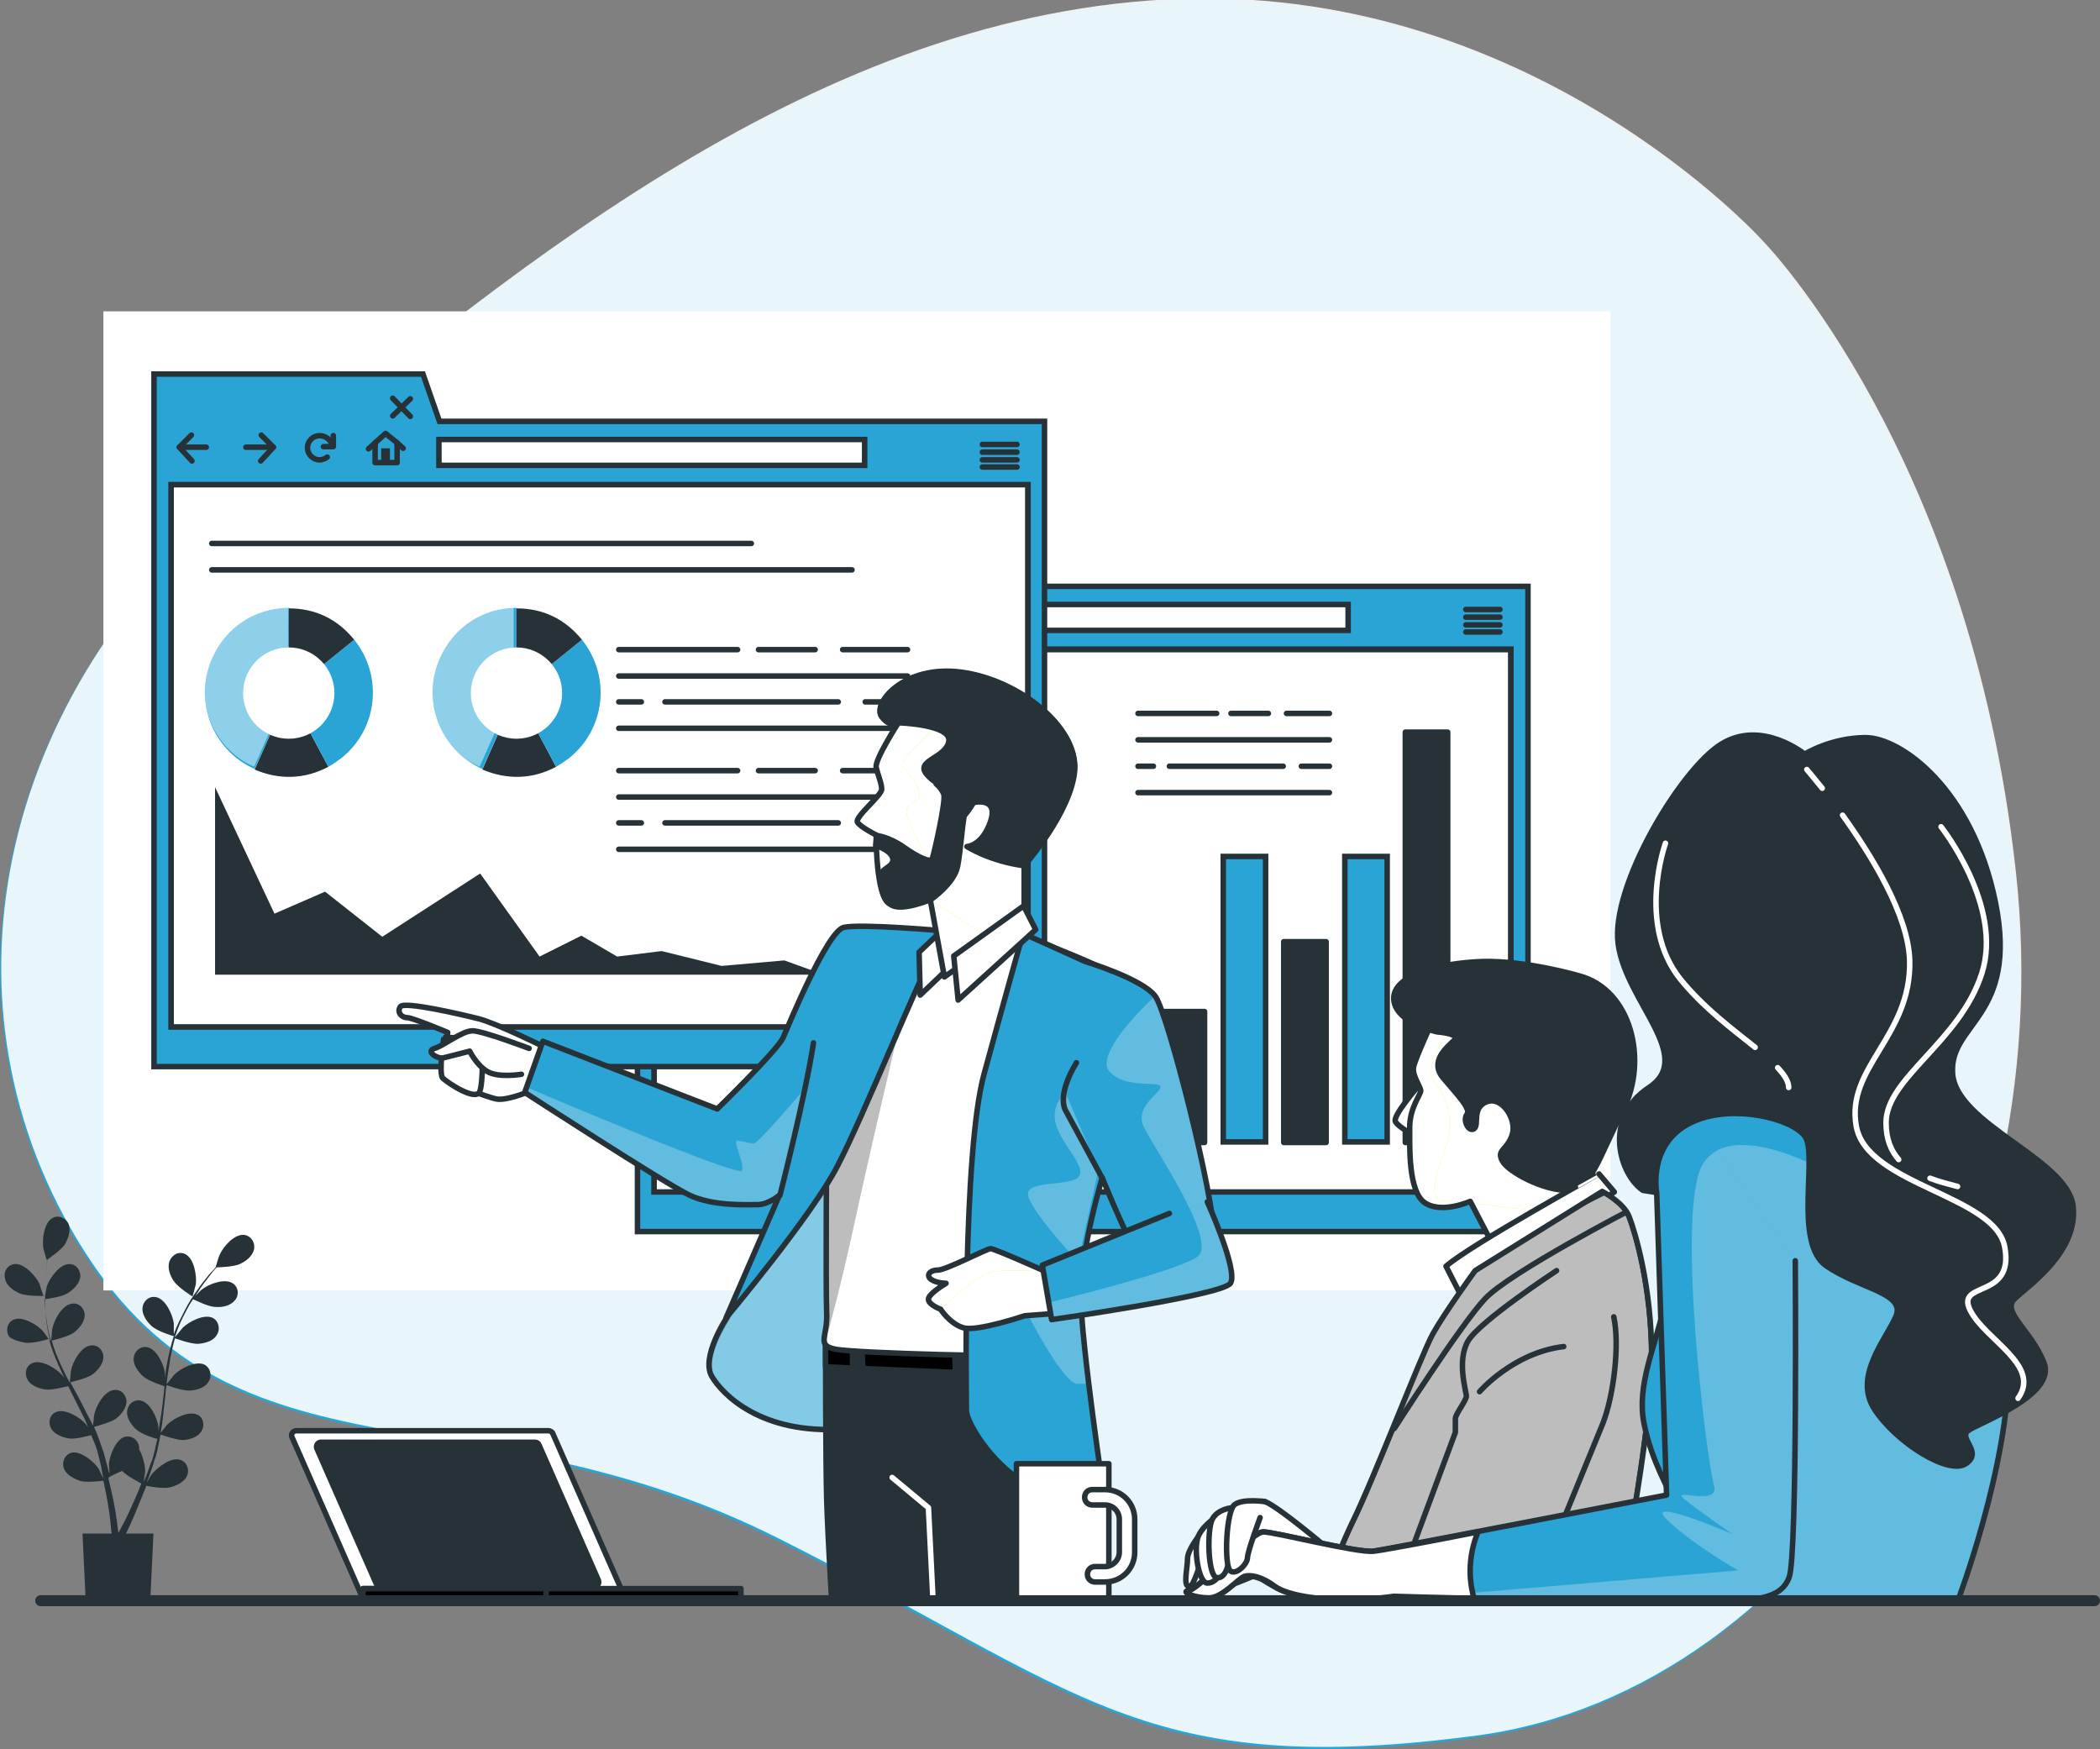 <?xml version="1.0" encoding="UTF-8"?> <svg xmlns="http://www.w3.org/2000/svg" xmlns:xlink="http://www.w3.org/1999/xlink" version="1.1" id="Capa_1" x="0px" y="0px" viewBox="0 0 381.8 318" style="enable-background:new 0 0 381.8 318;" xml:space="preserve"><rect x="0" y="0" width="381.8" height="318" fill="#808080" stroke="none"/> <style type="text/css"> .st0{fill:#2AA4D5;} .st1{opacity:0.89;fill:#FFFFFF;enable-background:new ;} .st2{fill:#FFFFFF;} .st3{fill:#FFFFFF;stroke:#263238;stroke-miterlimit:10;} .st4{fill:#2AA4D5;stroke:#263238;stroke-miterlimit:10;} .st5{fill:none;stroke:#263238;stroke-linecap:round;stroke-linejoin:round;} .st6{fill:#263238;} .st7{fill:#263238;stroke:#263238;stroke-linecap:round;stroke-linejoin:round;} .st8{opacity:0.47;} .st9{fill:#FFFFFF;stroke:#263238;stroke-linecap:round;stroke-linejoin:round;} .st10{clip-path:url(#SVGID_00000142855729567708257070000012155491559931093138_);} .st11{fill:#C6FF00;} .st12{clip-path:url(#SVGID_00000046332294837290545660000015807414636201489586_);} .st13{fill:#BDBDBD;stroke:#263238;stroke-linecap:round;stroke-linejoin:round;} .st14{clip-path:url(#SVGID_00000120517946824698903080000011040159284190942094_);} .st15{opacity:0.26;fill:#FFFFFF;enable-background:new ;} .st16{fill:none;stroke:#FFFFFF;stroke-linecap:round;stroke-linejoin:round;} .st17{clip-path:url(#SVGID_00000031928798224769018450000011515874485442056110_);} .st18{clip-path:url(#SVGID_00000052097319001155783850000001834282445970510515_);} .st19{clip-path:url(#SVGID_00000074402549530748110620000016452911899855680438_);} .st20{opacity:0.42;fill:#FFFFFF;stroke:#263238;stroke-linecap:round;stroke-linejoin:round;enable-background:new ;} .st21{stroke:#263238;stroke-linecap:round;stroke-linejoin:round;} .st22{clip-path:url(#SVGID_00000058568502717371626240000014295413436641420970_);} .st23{fill:#BDBDBD;} .st24{clip-path:url(#SVGID_00000093859921432307471710000007555166308915183530_);} .st25{clip-path:url(#SVGID_00000062150782339533456080000013405836744065882042_);} .st26{clip-path:url(#SVGID_00000142872267565680725820000005413875202444573067_);} .st27{opacity:0.26;} .st28{clip-path:url(#SVGID_00000067210975353375716740000006213540447731696317_);} .st29{fill:none;stroke:#263238;stroke-width:2;stroke-linecap:round;stroke-linejoin:round;} </style> <g id="a"> </g> <g id="b"> <g id="c"> <g> <path class="st0" d="M320.4,44.2c0,0-42.6-47.6-108.6-44c-66,3.6-121.4,51.4-167.3,88.9c-45.9,37.5-57.3,94.7-29.4,138.6 C43,271.7,85.8,252.2,141.2,280c55.4,27.8,66.2,44,127.2,35.9c61-8.2,106.3-80.8,97.9-157.1C358,82.5,320.4,44.2,320.4,44.2 L320.4,44.2z"></path> <path class="st1" d="M320.6,43.9c0,0-42.6-47.6-108.6-44C146,3.4,90.5,51.3,44.7,88.8c-45.9,37.5-57.3,94.7-29.4,138.6 c27.9,43.9,70.7,24.4,126.1,52.2s66.2,44,127.2,35.9c61-8.2,106.3-80.8,97.9-157.1C358.1,82.2,320.6,43.9,320.6,43.9L320.6,43.9z "></path> </g> </g> <g id="d"> <g> <rect x="18.8" y="56.6" class="st2" width="274" height="178"></rect> <g> <g> <rect x="118.9" y="118.1" class="st3" width="155.8" height="98.7"></rect> <path class="st4" d="M167.7,106.6l-3-8.6h-48.8v125.9h161.9V106.6H167.7L167.7,106.6z M274.7,216.7H118.9v-98.7h155.8 L274.7,216.7L274.7,216.7z"></path> <rect x="167.7" y="109.9" class="st3" width="77.4" height="4.7"></rect> <g> <polyline class="st5" points="122.6,109.1 120.4,111.3 122.7,113.8 "></polyline> <line class="st5" x1="120.4" y1="111.3" x2="125.3" y2="111.3"></line> </g> <g> <polyline class="st5" points="135.3,109.1 137.5,111.3 135.2,113.8 "></polyline> <line class="st5" x1="137.5" y1="111.3" x2="132.6" y2="111.3"></line> </g> <g> <path class="st5" d="M148.2,111c-0.2-1-1.2-1.8-2.3-1.8c-1.2,0-2.2,1-2.2,2.2s1,2.2,2.2,2.2c0.5,0,1-0.2,1.4-0.5"></path> <polyline class="st5" points="146.7,111.2 148.4,111.2 148.4,109.2 "></polyline> </g> <g> <polygon class="st5" points="160,110.5 157.9,108.8 156,110.5 156,114.1 160,114.1 "></polygon> <rect x="157.2" y="111.5" class="st6" width="1.6" height="2.5"></rect> <line class="st5" x1="156" y1="110.5" x2="154.8" y2="111.6"></line> <line class="st5" x1="160" y1="110.5" x2="161.1" y2="111.5"></line> </g> <g> <line class="st5" x1="159.3" y1="102.4" x2="162.4" y2="105.7"></line> <line class="st5" x1="162.4" y1="102.5" x2="159.2" y2="105.6"></line> </g> <g> <line class="st5" x1="266.5" y1="110.8" x2="272.7" y2="110.8"></line> <line class="st5" x1="266.5" y1="112.2" x2="272.7" y2="112.2"></line> <line class="st5" x1="266.5" y1="113.6" x2="272.7" y2="113.6"></line> <line class="st5" x1="266.5" y1="114.9" x2="272.7" y2="114.9"></line> </g> </g> <g> <line class="st5" x1="233.9" y1="129.7" x2="241.7" y2="129.7"></line> <line class="st5" x1="223.8" y1="129.7" x2="230.6" y2="129.7"></line> <line class="st5" x1="206.9" y1="129.7" x2="221.2" y2="129.7"></line> <line class="st5" x1="206.9" y1="134.5" x2="241.7" y2="134.5"></line> <line class="st5" x1="236.6" y1="139.3" x2="241.7" y2="139.3"></line> <line class="st5" x1="212.6" y1="139.3" x2="233.3" y2="139.3"></line> <line class="st5" x1="206.9" y1="139.3" x2="209.7" y2="139.3"></line> <line class="st5" x1="206.9" y1="144.1" x2="241.7" y2="144.1"></line> </g> <g> <rect x="211.3" y="183.9" class="st7" width="7.7" height="23.8"></rect> <rect x="222.4" y="155.7" class="st4" width="7.7" height="51.9"></rect> <rect x="233.4" y="171.2" class="st7" width="7.7" height="36.5"></rect> <rect x="244.5" y="155.7" class="st4" width="7.7" height="51.9"></rect> <rect x="255.5" y="133.1" class="st7" width="7.7" height="74.6"></rect> </g> </g> <g> <g> <rect x="31.1" y="88.1" class="st3" width="155.8" height="98.7"></rect> <path class="st4" d="M79.9,76.6l-3-8.6H28v125.9h161.9V76.6H79.9z M186.9,186.7H31.1V88.1h155.8L186.9,186.7L186.9,186.7z"></path> <rect x="79.8" y="79.9" class="st3" width="77.4" height="4.7"></rect> <g> <polyline class="st5" points="34.8,79.1 32.6,81.3 34.9,83.8 "></polyline> <line class="st5" x1="32.6" y1="81.3" x2="37.5" y2="81.3"></line> </g> <g> <polyline class="st5" points="47.5,79.1 49.7,81.3 47.4,83.8 "></polyline> <line class="st5" x1="49.7" y1="81.3" x2="44.7" y2="81.3"></line> </g> <g> <path class="st5" d="M60.4,81c-0.2-1-1.2-1.8-2.3-1.8c-1.2,0-2.2,1-2.2,2.2s1,2.2,2.2,2.2c0.5,0,1-0.2,1.4-0.5"></path> <polyline class="st5" points="58.8,81.2 60.6,81.2 60.6,79.2 "></polyline> </g> <g> <polygon class="st5" points="72.2,80.5 70.1,78.8 68.2,80.5 68.2,84.1 72.2,84.1 "></polygon> <rect x="69.3" y="81.5" class="st6" width="1.6" height="2.5"></rect> <line class="st5" x1="68.2" y1="80.5" x2="67" y2="81.6"></line> <line class="st5" x1="72.2" y1="80.5" x2="73.3" y2="81.5"></line> </g> <g> <line class="st5" x1="71.4" y1="72.4" x2="74.6" y2="75.7"></line> <line class="st5" x1="74.6" y1="72.5" x2="71.4" y2="75.6"></line> </g> <g> <line class="st5" x1="178.6" y1="80.8" x2="184.9" y2="80.8"></line> <line class="st5" x1="178.6" y1="82.2" x2="184.9" y2="82.2"></line> <line class="st5" x1="178.6" y1="83.6" x2="184.9" y2="83.6"></line> <line class="st5" x1="178.6" y1="84.9" x2="184.9" y2="84.9"></line> </g> </g> <polygon class="st6" points="39.1,177.2 39.1,143.1 49.9,166.1 59.1,162.1 69.5,170.3 87.3,158.8 98.1,173.9 105.7,170.1 112.2,173.9 120.3,172.9 131.2,175.6 142.6,174.6 149.8,177.2 "></polygon> <g> <line class="st5" x1="153.2" y1="118.1" x2="165" y2="118.1"></line> <line class="st5" x1="137.9" y1="118.1" x2="148.2" y2="118.1"></line> <line class="st5" x1="112.5" y1="118.1" x2="134.1" y2="118.1"></line> <line class="st5" x1="112.5" y1="122.9" x2="165" y2="122.9"></line> <line class="st5" x1="157.3" y1="127.6" x2="165" y2="127.6"></line> <line class="st5" x1="120.9" y1="127.6" x2="152.4" y2="127.6"></line> <line class="st5" x1="112.5" y1="127.6" x2="116.6" y2="127.6"></line> <line class="st5" x1="112.5" y1="132.4" x2="165" y2="132.4"></line> </g> <g> <line class="st5" x1="165" y1="140.1" x2="153.2" y2="140.1"></line> <line class="st5" x1="137.9" y1="140.1" x2="148.2" y2="140.1"></line> <line class="st5" x1="112.5" y1="140.1" x2="134.1" y2="140.1"></line> <line class="st5" x1="112.5" y1="144.9" x2="165" y2="144.9"></line> <line class="st5" x1="165" y1="149.6" x2="157.3" y2="149.6"></line> <line class="st5" x1="120.9" y1="149.6" x2="152.4" y2="149.6"></line> <line class="st5" x1="112.5" y1="149.6" x2="116.6" y2="149.6"></line> <line class="st5" x1="112.5" y1="154.4" x2="165" y2="154.4"></line> </g> <g> <g> <path class="st0" d="M52.5,125.9l-6.2,13.9c-7.7-3.4-11.2-12.5-7.7-20.2c2.5-5.6,7.8-9.1,14-9.1 C52.5,110.7,52.5,125.9,52.5,125.9z"></path> <g class="st8"> <path class="st2" d="M52.4,125.5l-6.2,13.9c-7.7-3.4-11.2-12.5-7.7-20.2c2.5-5.6,7.8-9.1,14-9.1 C52.4,110.3,52.4,125.5,52.4,125.5z"></path> </g> <path class="st6" d="M52.5,125.9l7.2,13.5c-4.3,2.3-9,2.4-13.4,0.5C46.3,139.9,52.5,125.9,52.5,125.9z"></path> <path class="st0" d="M52.5,125.9l11.9-9.6c5.3,6.6,4.3,16.2-2.3,21.5c-0.8,0.6-1.5,1.1-2.4,1.6L52.5,125.9L52.5,125.9z"></path> <path class="st6" d="M52.5,125.9v-15.3c4.8,0,8.8,1.9,11.9,5.7C64.4,116.3,52.5,125.9,52.5,125.9z"></path> </g> <circle class="st2" cx="52.5" cy="126" r="8.3"></circle> </g> <g> <g> <path class="st0" d="M93.9,125.9l-6.2,13.9c-7.7-3.4-11.2-12.5-7.7-20.2c2.5-5.6,7.8-9.1,13.9-9.1V125.9z"></path> <g class="st8"> <path class="st2" d="M93.4,125.5l-6.2,13.9c-7.7-3.4-11.2-12.5-7.7-20.2c2.5-5.6,7.8-9.1,13.9-9.1V125.5z"></path> </g> <path class="st6" d="M93.9,125.9l7.2,13.5c-4.3,2.3-8.9,2.4-13.4,0.5L93.9,125.9z"></path> <path class="st0" d="M93.9,125.9l11.9-9.6c5.3,6.6,4.3,16.2-2.3,21.5c-0.8,0.6-1.5,1.1-2.4,1.6L93.9,125.9L93.9,125.9z"></path> <path class="st6" d="M93.9,125.9v-15.3c4.8,0,8.8,1.9,11.9,5.7L93.9,125.9z"></path> </g> <circle class="st2" cx="93.9" cy="126" r="8.3"></circle> </g> <line class="st5" x1="38.5" y1="98.8" x2="136.6" y2="98.8"></line> <line class="st5" x1="38.5" y1="103.6" x2="154.9" y2="103.6"></line> </g> </g> </g> <g id="e"> <g> <path class="st9" d="M258,197.3c0,0-4.9,5.6-4.3,6.6c0.5,1,4.6,3.6,4.9,2c0.3-1.5,1-5.6,1-7.4S259.8,196.2,258,197.3L258,197.3z"></path> <g> <path class="st2" d="M260.6,185.3c0,0-3.3,7.1-3.6,8.7c-0.3,1.5,1.3,3.6,1.3,4.3s-2,3.1-2,6.6s-0.3,11.8,2.8,13.8 c3.1,2,8.2-0.3,8.2-0.3l4.9,9.4l19.4-11.2l-2.8-4.3c0,0,4.1-11,1-19.4c-3.1-8.4-14-9.7-18.4-10 C267,182.7,262.1,182.2,260.6,185.3L260.6,185.3z"></path> <g> <defs> <path id="SVGID_1_" d="M260.6,185.3c0,0-3.3,7.1-3.6,8.7c-0.3,1.5,1.3,3.6,1.3,4.3s-2,3.1-2,6.6s-0.3,11.8,2.8,13.8 c3.1,2,8.2-0.3,8.2-0.3l4.9,9.4l19.4-11.2l-2.8-4.3c0,0,4.1-11,1-19.4c-3.1-8.4-14-9.7-18.4-10 C267,182.7,262.1,182.2,260.6,185.3L260.6,185.3z"></path> </defs> <clipPath id="SVGID_00000090980128274971825460000005278836669877164976_"> <use xlink:href="#SVGID_1_" style="overflow:visible;"></use> </clipPath> <g style="clip-path:url(#SVGID_00000090980128274971825460000005278836669877164976_);"> <path class="st11" d="M288.7,212.4c0,0,4.1-11,1-19.4c-3.1-8.4-14-9.7-18.4-10c-0.7,0-1.5-0.1-2.2-0.1l-5.7,4.4 c0,0-4.7,6.7-2.7,9.3s3.3,5.3,2.7,9.7c-0.7,4.3-5.1,11.8-0.7,12c0.9,0,2.4,0.2,4.1,0.3c0.2-0.1,0.4-0.1,0.4-0.1l0.1,0.2 c6.5,0.7,16.5,2,16.5,2l1-0.1l6.7-3.9L288.7,212.4L288.7,212.4z"></path> <path class="st2" d="M288.7,212.4c0,0,4.1-11,1-19.4c-3.1-8.4-14-9.7-18.4-10c-0.7,0-1.5-0.1-2.2-0.1l-5.7,4.4 c0,0-4.7,6.7-2.7,9.3s3.3,5.3,2.7,9.7c-0.7,4.3-5.1,11.8-0.7,12c0.9,0,2.4,0.2,4.1,0.3c0.2-0.1,0.4-0.1,0.4-0.1l0.1,0.2 c6.5,0.7,16.5,2,16.5,2l1-0.1l6.7-3.9L288.7,212.4L288.7,212.4z"></path> </g> </g> <path class="st5" d="M260.6,185.3c0,0-3.3,7.1-3.6,8.7c-0.3,1.5,1.3,3.6,1.3,4.3s-2,3.1-2,6.6s-0.3,11.8,2.8,13.8 c3.1,2,8.2-0.3,8.2-0.3l4.9,9.4l19.4-11.2l-2.8-4.3c0,0,4.1-11,1-19.4c-3.1-8.4-14-9.7-18.4-10 C267,182.7,262.1,182.2,260.6,185.3L260.6,185.3z"></path> </g> <path class="st7" d="M287.1,177.4c0,0-9.5-2.8-17.6-2.6c-8.2,0.3-16.4,2.6-16.1,6.9c0.3,4.3,7.9,5.9,7.9,5.9s4.3,0.3,3.1,1.5 c-1.3,1.3-4.6,3.8-2,6.9s5.1,5.6,4.3,6.6s0.3,3.3,1.3,2.6s-0.5-3.8,2.3-4.9s5.6,3.3,4.6,6.1s-2.8,2.6-1.8,4.6 c1,2,7.4,5.4,11.8,5.4s5.6-5.6,10.2-14.6S296.6,179.9,287.1,177.4L287.1,177.4z"></path> <path class="st9" d="M262.9,230.2l2.5,4.9l28.1-18.4l-2.8-3.3C290.7,213.4,267.2,226.4,262.9,230.2L262.9,230.2z"></path> <g> <path d="M268.2,231c0,0-5.6,7.7-7.7,11.5s-10.7,26.3-14.6,34.2c-3.8,7.9-5.3,14.2-5.3,14.2h53.6c0,0,6.1-30.6,6.1-43.9 s-3.1-23.2-4.1-25.8s-4.9-4.6-4.9-4.6L268.2,231L268.2,231z"></path> <g> <defs> <path id="SVGID_00000152980958395288682460000003108511752551541144_" d="M268.2,231c0,0-5.6,7.7-7.7,11.5 s-10.7,26.3-14.6,34.2c-3.8,7.9-5.3,14.2-5.3,14.2h53.6c0,0,6.1-30.6,6.1-43.9s-3.1-23.2-4.1-25.8s-4.9-4.6-4.9-4.6L268.2,231 L268.2,231z"></path> </defs> <clipPath id="SVGID_00000150065017374413317230000016984296171659018417_"> <use xlink:href="#SVGID_00000152980958395288682460000003108511752551541144_" style="overflow:visible;"></use> </clipPath> <g style="clip-path:url(#SVGID_00000150065017374413317230000016984296171659018417_);"> <path class="st13" d="M268.2,231c0,0-5.6,7.7-7.7,11.5s-10.7,26.3-14.6,34.2c-3.8,7.9-5.3,14.2-5.3,14.2h53.6 c0,0,6.1-30.6,6.1-43.9s-3.1-23.2-4.1-25.8s-4.9-4.6-4.9-4.6L268.2,231L268.2,231z"></path> <path class="st13" d="M253.5,259.7c0,0,12-18.8,16.5-23.6s26.9-16.4,26.9-16.4l-3.5-3.8c0,0-23.1,11.4-26.6,15 S252.9,255.5,253.5,259.7L253.5,259.7z"></path> </g> </g> <path class="st5" d="M268.2,231c0,0-5.6,7.7-7.7,11.5s-10.7,26.3-14.6,34.2c-3.8,7.9-5.3,14.2-5.3,14.2h53.6 c0,0,6.1-30.6,6.1-43.9s-3.1-23.2-4.1-25.8s-4.9-4.6-4.9-4.6L268.2,231L268.2,231z"></path> </g> <path class="st5" d="M283,231c0,0-14,9.2-16.1,12.8s-0.3,9.2-0.3,10s-2,3.3-2,4.1v2.5l-11,29.6h25c0,0,10.7-26,12.8-31.2 c2-5.1,3.1-14.3,2-19.4"></path> <path class="st5" d="M269,253c0,0,6.1-7.1,15.3-8.2"></path> </g> </g> <g id="h"> <g> <g> <path class="st0" d="M328.5,200.6c0,0-17.6-3.5-22.6,0.7c-4.9,4.2-2.1,30-3.5,36.7s-4.9,13.8-3.5,20.8s4.6,12,6,15.5 s-0.4,16.6-0.4,16.6H356c0,0,9.2-24.3,9.2-42.7s-5.6-34.2-14.1-40.2C342.6,202,328.5,200.6,328.5,200.6L328.5,200.6z"></path> <g> <defs> <path id="SVGID_00000075849406080143010240000005012421944840403358_" d="M328.5,200.6c0,0-17.6-3.5-22.6,0.7 c-4.9,4.2-2.1,30-3.5,36.7s-4.9,13.8-3.5,20.8s4.6,12,6,15.5s-0.4,16.6-0.4,16.6H356c0,0,9.2-24.3,9.2-42.7 s-5.6-34.2-14.1-40.2C342.6,202,328.5,200.6,328.5,200.6L328.5,200.6z"></path> </defs> <clipPath id="SVGID_00000060741132673722828750000013500915927663092360_"> <use xlink:href="#SVGID_00000075849406080143010240000005012421944840403358_" style="overflow:visible;"></use> </clipPath> <g style="clip-path:url(#SVGID_00000060741132673722828750000013500915927663092360_);"> <path class="st15" d="M309.6,211.6c-5,8.3,0.7,54,2,58.3s-8.3,0.3-5.3,2.7s8.7,6.3,8.7,6.3s-6.1-2.6-9.8-3.6 c0.2,0.9,0.2,1.9,0.3,3.2c4.5,3.7,10.5,7.1,10.5,7.1l-11,0.9c-0.2,2.5-0.5,4.4-0.5,4.4H356c0,0,9.2-24.3,9.2-42.7 c0-8.2-1.1-16-3.2-22.6l-30.7-13C331.3,212.6,314.6,203.3,309.6,211.6L309.6,211.6z"></path> </g> </g> <path class="st5" d="M328.5,200.6c0,0-17.6-3.5-22.6,0.7c-4.9,4.2-2.1,30-3.5,36.7s-4.9,13.8-3.5,20.8s4.6,12,6,15.5 s-0.4,16.6-0.4,16.6H356c0,0,9.2-24.3,9.2-42.7s-5.6-34.2-14.1-40.2C342.6,202,328.5,200.6,328.5,200.6L328.5,200.6z"></path> </g> <g> <path class="st7" d="M328.1,137.1c0,0-7.8-6.4-15.2-1.8c-7.4,4.6-20.1,25.8-18.7,36.3s14.1,20.5,5.6,26.1 c-8.5,5.6-5.3,15.9-1.1,18.7l2.5,0.4c0,0,0-10.2,7.1-13.1s17.3-0.4,19.8,2.8c2.5,3.2-2.1,19.4,3.9,23.6s14.5,4.9,12.7,9.2 c-1.8,4.2-7.8,10.9-3.9,16.9c3.9,6,13.4,12,16.6,9.9c3.2-2.1-1.4-4.6,0.4-6s16.2-6.4,13.8-12.4s-7.8-9.2-5.3-11.6 s11.6-8.5,10.6-16.9c-1.1-8.5-21.2-14.8-21.9-24c-0.7-9.2,12-10.2,7.8-31.1c-4.2-20.8-17.3-30-23.6-30S328.1,137.1,328.1,137.1 L328.1,137.1z"></path> <path class="st16" d="M335,148.2c5.3,7.4,12,18.2,12.2,26.5c0.3,13.7-11.7,19.4-9.7,30.1c2,10.7,25.4,12.5,27,22 c1.7,9.5-9,6-6.3,11.4s13,10,8.7,16"></path> <path class="st16" d="M328.5,139.9c0,0,1.1,1.3,2.8,3.4"></path> <path class="st16" d="M323.2,194.1c1.2,1.3,2,2.5,2,3.6"></path> <path class="st16" d="M302.8,153.3c0,0-5.3,14.7,2.7,24.7c4.3,5.3,9.6,9.2,13.6,12.4"></path> <path class="st16" d="M350.9,214.2c1.5,0.6,3.2,1,5,1.5"></path> <path class="st16" d="M352.9,150.3c0,0,11.4,14.4,7.4,26.7c-4,12.4-17.4,19-17.4,27.1c0,3,0.9,5.1,2.3,6.7"></path> </g> <path class="st9" d="M218,279.2c0,0-2.1,2.6-2.1,4.2s-0.8,4.9,0.2,5c1,0.2,1.6-3.4,2.6-4.7s3.4-1.6,3.3-3.4 S219.4,276.9,218,279.2L218,279.2z"></path> <path class="st9" d="M241.4,281.5c0,0-9.1-7.7-11.4-8.5s-6.8,4.4-9.6,9.5s-1.3,6.2,0.2,6.4c1.5,0.2,7.8-2.6,7.8-2.6 s3.3,2.8,7.7,3.8c4.4,1,10.8-1.6,10.9-4.2C247.1,283.1,241.4,281.5,241.4,281.5L241.4,281.5z"></path> <g> <path class="st0" d="M326.4,229.2c0,0,0.4,53.3-1.1,57.5s-6.4,4.2-14.5,4.6c-8.1,0.4-57.5-1.1-57.5-1.1s-4.6,0.7-8.5,0.7 s-10.6-0.7-13.1-2.5s-4.6-2.1-5.6-1.8c-1.1,0.4-3.9,3.9-6.4,3.9s-5.3-1.1-3.5-1.4s11.3-10.6,13.4-10.6s17.3,3.9,20.1,3.5 c2.8-0.4,53.3-10.2,53.3-10.2l-1.8-55c0,0-1.8-9.5,7.1-13.1"></path> <g> <defs> <path id="SVGID_00000030450352939845437530000003818326831438636468_" d="M326.4,229.2c0,0,0.4,53.3-1.1,57.5 s-6.4,4.2-14.5,4.6c-8.1,0.4-57.5-1.1-57.5-1.1s-4.6,0.7-8.5,0.7s-10.6-0.7-13.1-2.5s-4.6-2.1-5.6-1.8 c-1.1,0.4-3.9,3.9-6.4,3.9s-5.3-1.1-3.5-1.4s11.3-10.6,13.4-10.6s17.3,3.9,20.1,3.5c2.8-0.4,53.3-10.2,53.3-10.2l-1.8-55 c0,0-1.8-9.5,7.1-13.1"></path> </defs> <clipPath id="SVGID_00000071543062859558134550000011519847457678938282_"> <use xlink:href="#SVGID_00000030450352939845437530000003818326831438636468_" style="overflow:visible;"></use> </clipPath> <g style="clip-path:url(#SVGID_00000071543062859558134550000011519847457678938282_);"> <path class="st15" d="M312.3,209.1c-1.1,0.6-2,1.4-2.7,2.5c-5,8.3,0.7,54,2,58.3s-8.3,0.3-5.3,2.7s8.7,6.3,8.7,6.3 s-16.3-7-12-2.7s13,9.3,13,9.3l-57,4.8c13.2,0.4,45.5,1.2,51.9,0.9c8.1-0.4,13-0.4,14.5-4.6c1.4-4.2,1.1-58.6,1.1-58.6 L312.3,209.1L312.3,209.1z"></path> </g> </g> <path class="st5" d="M326.4,229.2c0,0,0.4,53.3-1.1,57.5s-6.4,4.2-14.5,4.6c-8.1,0.4-57.5-1.1-57.5-1.1s-4.6,0.7-8.5,0.7 s-10.6-0.7-13.1-2.5s-4.6-2.1-5.6-1.8c-1.1,0.4-3.9,3.9-6.4,3.9s-5.3-1.1-3.5-1.4s11.3-10.6,13.4-10.6s17.3,3.9,20.1,3.5 c2.8-0.4,53.3-10.2,53.3-10.2l-1.8-55c0,0-1.8-9.5,7.1-13.1"></path> </g> <path class="st9" d="M268,290.6c-1.4-4.9-0.5-9.1,0.7-12.1c-9.6,1.9-17.8,3.4-18.9,3.5c-2.8,0.4-18-3.5-20.1-3.5 s-11.6,10.2-13.4,10.6c-1.8,0.4,1.1,1.4,3.5,1.4s5.3-3.5,6.4-3.9c1.1-0.4,3.2,0,5.6,1.8s9.2,2.5,13.1,2.5s8.5-0.7,8.5-0.7 S259.6,290.4,268,290.6L268,290.6z"></path> <path class="st9" d="M221.7,275.4c0,0-2.8,1.6-3.8,3.8s0,8.6,1.6,8.6s2.8-1.8,2.8-4.1S221.7,275.4,221.7,275.4L221.7,275.4z"></path> <path class="st9" d="M224,274.1c0,0-2.6,0.2-3.6,2.1c-1,2-0.8,10.3,0.8,10.6c1.6,0.3,2.3-2.4,2.3-4.2S224,274.1,224,274.1z"></path> <path class="st9" d="M230,273c0,0-3.9-0.6-5.5,0.5c-1.6,1.1-2,11.2-0.8,12.1c1.1,0.8,3.1-1.3,3.1-2.4s2.3-7.3,2.3-7.3"></path> </g> </g> <g id="k"> <g> <defs> <rect id="SVGID_00000153670019072612556300000009566132350070624397_" x="63.3" y="114.3" width="164.6" height="176.7"></rect> </defs> <clipPath id="SVGID_00000134225788421829194070000016666531358036921747_"> <use xlink:href="#SVGID_00000153670019072612556300000009566132350070624397_" style="overflow:visible;"></use> </clipPath> <g style="clip-path:url(#SVGID_00000134225788421829194070000016666531358036921747_);"> <g> <g> <g> <path class="st0" d="M132.1,239.6c0,0-4.7,7.1-2.7,10.6c2,3.4,9.1,10.6,23.9,9.6s5.9-25.9,7.6-41.1 c1.7-15.3-4.7-17.5-9.9-13.5s-11.6,22.9-14,26.1C134.6,234.4,132.1,239.6,132.1,239.6L132.1,239.6z"></path> <g> <defs> <path id="SVGID_00000032639039463856023090000010747403391073830794_" d="M132.1,239.8c0,0-4.7,7.1-2.7,10.6 c2,3.4,9.1,10.6,23.9,9.6s5.9-25.9,7.6-41.1c1.7-15.3-4.7-17.5-9.9-13.5s-11.6,22.9-14,26.1 C134.6,234.6,132.1,239.8,132.1,239.8L132.1,239.8z"></path> </defs> <clipPath id="SVGID_00000127030013155769629240000015706773342891794573_"> <use xlink:href="#SVGID_00000032639039463856023090000010747403391073830794_" style="overflow:visible;"></use> </clipPath> <g style="clip-path:url(#SVGID_00000127030013155769629240000015706773342891794573_);"> <path class="st20" d="M132.1,239.8c0,0-4.7,7.1-2.7,10.6c2,3.4,9.1,10.6,23.9,9.6s5.9-25.9,7.6-41.1 c1.7-15.3-4.7-17.5-9.9-13.5s-11.6,22.9-14,26.1C134.6,234.6,132.1,239.8,132.1,239.8L132.1,239.8z"></path> </g> </g> <path class="st5" d="M132.1,239.6c0,0-4.7,7.1-2.7,10.6c2,3.4,9.1,10.6,23.9,9.6s5.9-25.9,7.6-41.1 c1.7-15.3-4.7-17.5-9.9-13.5s-11.6,22.9-14,26.1C134.6,234.4,132.1,239.6,132.1,239.6L132.1,239.6z"></path> </g> <path class="st7" d="M150.1,243.8c0,0,0,21.9,0.2,28.8c0.2,6.9,1.2,23.6,1.2,23.6h46.3l-2.5-50l-0.7-2.5L150.1,243.8 L150.1,243.8z"></path> <g> <polygon class="st21" points="177,249.6 195.6,250.3 195.4,246.2 194.7,243.8 176.7,243.8 "></polygon> <path class="st21" d="M155,243.8h-4.9c0,0,0,1.9,0,4.7l4.9,0.2L155,243.8L155,243.8z"></path> <polygon class="st21" points="156.6,243.8 156.9,248.8 173.7,249.5 173.5,243.8 "></polygon> </g> <g> <path class="st2" d="M150.3,205.9c0,0-0.2,28.3,0,32.8c0.2,4.4-2,5.9,1.7,6.6c3.7,0.7,33.7,1.5,36.7,1c3-0.5,3-2,3.7-3.4 s10.6-64.8,8.4-66.5s-16.2-6.9-17.5-6.9s-19.4,1-22.9,1.5s-7.4-0.5-7.6,1.5C152.6,174.3,150.3,205.9,150.3,205.9z"></path> <g> <defs> <path id="SVGID_00000173869946405124838970000007607330879170460582_" d="M150.3,205.9c0,0-0.2,28.3,0,32.8 c0.2,4.4-2,5.9,1.7,6.6c3.7,0.7,33.7,1.5,36.7,1c3-0.5,3-2,3.7-3.4s10.6-64.8,8.4-66.5s-16.2-6.9-17.5-6.9 s-19.4,1-22.9,1.5s-7.4-0.5-7.6,1.5C152.6,174.3,150.3,205.9,150.3,205.9z"></path> </defs> <clipPath id="SVGID_00000017503065045350398770000006344513278933318033_"> <use xlink:href="#SVGID_00000173869946405124838970000007607330879170460582_" style="overflow:visible;"></use> </clipPath> <g style="clip-path:url(#SVGID_00000017503065045350398770000006344513278933318033_);"> <path class="st23" d="M165.4,178.8c0,0-5.8-0.3-6.9,0.3c-0.6,0.3-4.4,9.6-7.6,17.6c-0.4,5.2-0.6,9.2-0.6,9.2 s-0.2,28.3,0,32.8c0.2,2.9-0.7,4.5-0.3,5.5c1.2-4.3,3.2-11.8,5.5-22.5C159.4,203.8,165.4,178.8,165.4,178.8z"></path> </g> </g> <path class="st5" d="M150.3,205.9c0,0-0.2,28.3,0,32.8c0.2,4.4-2,5.9,1.7,6.6c3.7,0.7,33.7,1.5,36.7,1c3-0.5,3-2,3.7-3.4 s10.6-64.8,8.4-66.5s-16.2-6.9-17.5-6.9s-19.4,1-22.9,1.5s-7.4-0.5-7.6,1.5C152.6,174.3,150.3,205.9,150.3,205.9z"></path> </g> <path class="st9" d="M99.1,190.4c0,0-8.9-4.4-12.1-5.2S73.5,182,72.8,183c-0.7,1,0.2,2,1.2,2s7.4,2.7,7.4,2.7 s-0.7,5.9-0.7,7.4s7.9,4.4,9.6,4.7s5.2-1.1,5.2-1.1l2.4-0.7L99.1,190.4L99.1,190.4z"></path> <path class="st9" d="M80.7,188.6c0,0-1,6.6-0.2,7.4s5.9,4.2,6.7,2.5c0.7-1.7,0.5-8.4,0.5-9.1S80.6,188.6,80.7,188.6 L80.7,188.6z"></path> <path class="st9" d="M96.2,190.6c0,0-8.4-3.2-10.3-3.2s-5.2,2.7-6.9,3.2c-1.7,0.5,0.5,2,1.7,1.7s4.7-1.2,4.7-1.2 s1.2,2.5,3.2,3.7c2,1.2,6.2,0.5,6.2,0.5"></path> <g> <path class="st0" d="M171.2,169.2c0,0-14.8-1.3-17.8-0.6s-10,17.7-11,20s-12,13-12,13l-31.7-12.3l-3.3,9.3 c0,0,25.7,16.7,30,18.7s10.3,1.7,12.3,1.7s4-1.7,4-1.7l-9.7,22.3c0,0,15.7-18.7,20.3-27.7c4.7-9,15.3-35.3,16.3-36 S171.2,169.2,171.2,169.2L171.2,169.2z"></path> <g> <defs> <path id="SVGID_00000083789301047300593890000002503347664638029995_" d="M171.2,169.2c0,0-14.8-1.3-17.8-0.6 s-10,17.7-11,20s-12,13-12,13l-31.7-12.3l-3.3,9.3c0,0,25.7,16.7,30,18.7s10.3,1.7,12.3,1.7s4-1.7,4-1.7l-9.7,22.3 c0,0,15.7-18.7,20.3-27.7c4.7-9,15.3-35.3,16.3-36S171.2,169.2,171.2,169.2L171.2,169.2z"></path> </defs> <clipPath id="SVGID_00000000217569178120096180000004848263435191079558_"> <use xlink:href="#SVGID_00000083789301047300593890000002503347664638029995_" style="overflow:visible;"></use> </clipPath> <g style="clip-path:url(#SVGID_00000000217569178120096180000004848263435191079558_);"> <path class="st15" d="M137,207.9c-0.8,0-1.9-0.5-2.9-0.5s1.3,4,0.8,5.4s-38.8-15-38.8-15L96,199 c3.6,2.4,25.5,16.5,29.5,18.3c4.3,2,10.3,1.7,12.3,1.7c1.5,0,2.9-0.9,3.6-1.4c2.9-7.5,5-19.8,5-19.8S137.8,208,137,207.9 L137,207.9z"></path> </g> </g> <path class="st5" d="M171.2,169.2c0,0-14.8-1.3-17.8-0.6s-10,17.7-11,20s-12,13-12,13l-31.7-12.3l-3.3,9.3 c0,0,25.7,16.7,30,18.7s10.3,1.7,12.3,1.7s4-1.7,4-1.7l-9.7,22.3c0,0,15.7-18.7,20.3-27.7c4.7-9,15.3-35.3,16.3-36 S171.2,169.2,171.2,169.2L171.2,169.2z"></path> </g> <polygon class="st9" points="171.2,169.2 167.1,173.1 167.3,180.9 171.6,176.8 "></polygon> <g> <path class="st2" d="M163.4,131.3c0,0-4.4,6.8-4.1,8.2c0.3,1.4,1,2.9,1,4s-5,5.1-4.4,6s3.4,2.3,3.4,2.3s-0.1,11.1,2.4,12.5 s7.4-0.9,7.4-0.9l2.6,14.2l14.5-10.2v-10.2c0,0,8.5-9.7,9.1-17.3c0.6-7.7-9.9-16.2-20.5-17.6c-10.5-1.4-16.2,5.7-14.5,8 C162,132.5,163.4,131.3,163.4,131.3L163.4,131.3z"></path> <g> <defs> <path id="SVGID_00000002362033797885549420000011771493278684416663_" d="M163.4,131.3c0,0-4.4,6.8-4.1,8.2 c0.3,1.4,1,2.9,1,4s-5,5.1-4.4,6s3.4,2.3,3.4,2.3s-0.1,11.1,2.4,12.5s7.4-0.9,7.4-0.9l2.6,14.2l14.5-10.2v-10.2 c0,0,8.5-9.7,9.1-17.3c0.6-7.7-9.9-16.2-20.5-17.6c-10.5-1.4-16.2,5.7-14.5,8C162,132.5,163.4,131.3,163.4,131.3 L163.4,131.3z"></path> </defs> <clipPath id="SVGID_00000037694477870223606380000009294218256563644317_"> <use xlink:href="#SVGID_00000002362033797885549420000011771493278684416663_" style="overflow:visible;"></use> </clipPath> <g style="clip-path:url(#SVGID_00000037694477870223606380000009294218256563644317_);"> <path class="st11" d="M180.8,171.2l5.4-3.8v-10.2c0,0,8.5-9.7,9.1-17.3c0.4-5-4-10.4-10-13.9l-15.1,6.2 c0,0-7.1,6.2-6.1,7.1s3.6,4.3,3,5.9c0,0-2.5,1-2.3,2.7c0.3,1.7,6.1,13,6.1,13l-1.8,2.6L180.8,171.2L180.8,171.2z"></path> <path class="st2" d="M180.8,171.2l5.4-3.8v-10.2c0,0,8.5-9.7,9.1-17.3c0.4-5-4-10.4-10-13.9l-15.1,6.2c0,0-7.1,6.2-6.1,7.1 s3.6,4.3,3,5.9c0,0-2.5,1-2.3,2.7c0.3,1.7,6.1,13,6.1,13l-1.8,2.6L180.8,171.2L180.8,171.2z"></path> </g> </g> <path class="st5" d="M163.4,131.3c0,0-4.4,6.8-4.1,8.2c0.3,1.4,1,2.9,1,4s-5,5.1-4.4,6s3.4,2.3,3.4,2.3s-0.1,11.1,2.4,12.5 s7.4-0.9,7.4-0.9l2.6,14.2l14.5-10.2v-10.2c0,0,8.5-9.7,9.1-17.3c0.6-7.7-9.9-16.2-20.5-17.6c-10.5-1.4-16.2,5.7-14.5,8 C162,132.5,163.4,131.3,163.4,131.3L163.4,131.3z"></path> </g> <g> <path class="st0" d="M186,169.7c0,0-3.2,11.3-7.1,25.6s-3.2,58.6-3.2,61.1s5.7,11.3,12.1,13.8c6.4,2.5,13.1,3,13.1,3 s-4.4-29.3-4.4-37.7s3.9-21.4,3.9-21.4s5.9,14.8,8.4,16.8c2.5,2,12.3,4.2,12.1-4.9c-0.2-9.1-8.6-41.6-10.8-44.8 s-12.8-6.4-12.8-6.4L186,169.7L186,169.7z"></path> <g> <defs> <path id="SVGID_00000029765686776336311870000014235623903316949902_" d="M186,169.7c0,0-3.2,11.3-7.1,25.6 s-3.2,58.6-3.2,61.1s5.7,11.3,12.1,13.8c6.4,2.5,13.1,3,13.1,3s-4.4-29.3-4.4-37.7s3.9-21.4,3.9-21.4s5.9,14.8,8.4,16.8 c2.5,2,12.3,4.2,12.1-4.9c-0.2-9.1-8.6-41.6-10.8-44.8s-12.8-6.4-12.8-6.4L186,169.7L186,169.7z"></path> </defs> <clipPath id="SVGID_00000067927178599917209320000003194623691285932987_"> <use xlink:href="#SVGID_00000029765686776336311870000014235623903316949902_" style="overflow:visible;"></use> </clipPath> <g style="clip-path:url(#SVGID_00000067927178599917209320000003194623691285932987_);"> <g class="st27"> <path class="st2" d="M196.4,235.4L196.4,235.4c-5.6,1.4-10.1,2.5-10.1,2.5s6.9,13.7,9.6,13.7c0.3,0,1,0,1.9-0.1 C197.1,245,196.4,238.6,196.4,235.4L196.4,235.4z"></path> <path class="st2" d="M201.7,194.8c3,3.3,9.3,1.6,9.3,2.8s-4.9,3.6-3,7.4s13.2,20.3,9.9,23.4c-0.9,0.9-4,2-7.8,3.3 c3.6,1.6,10.9,2.2,10.7-5.7c-0.2-9.1-8.6-41.6-10.8-44.8C209.9,181,198.7,191.5,201.7,194.8L201.7,194.8z"></path> <path class="st2" d="M193.7,198.6c0,0-2.8,2.3-1.7,5.9c1.1,3.7,5.4,7.4,4.2,9.3c-1.1,2-9.6,0.6-9.3,3.4 c0.3,2.8,9.1,12.2,9.1,12.2l3.7-16.7L193.7,198.6L193.7,198.6z"></path> </g> </g> </g> <path class="st5" d="M186,169.7c0,0-3.2,11.3-7.1,25.6s-3.2,58.6-3.2,61.1s5.7,11.3,12.1,13.8c6.4,2.5,13.1,3,13.1,3 s-4.4-29.3-4.4-37.7s3.9-21.4,3.9-21.4s5.9,14.8,8.4,16.8c2.5,2,12.3,4.2,12.1-4.9c-0.2-9.1-8.6-41.6-10.8-44.8 s-12.8-6.4-12.8-6.4L186,169.7L186,169.7z"></path> </g> <polygon class="st9" points="186.1,164.7 173.4,173.8 174.2,181.8 188.3,169 "></polygon> <g> <path class="st2" d="M190.2,231.2c0,0-9.4-4.2-10.1-4.2s-8.1,3.9-9.6,3.9s-2.2,1-1.2,1.7c1,0.7,2.7,0.7,2.7,0.7s-3.4,2-3.2,3 s2.2,1.7,2.2,1.7s1.7,2.7,4.2,3.4c2.5,0.7,11.1-2.2,11.1-2.2l6.6-0.5L190.2,231.2L190.2,231.2z"></path> <g> <path class="st11" d="M180.1,231.3c-3,0.7-9.1,6.8-9.1,6.8s1.7,2.7,4.2,3.4c2.5,0.7,11.1-2.2,11.1-2.2l6.6-0.5l-2.7-7.6 C190.2,231.2,183.1,230.6,180.1,231.3L180.1,231.3z"></path> <path class="st2" d="M180.1,231.3c-3,0.7-9.1,6.8-9.1,6.8s1.7,2.7,4.2,3.4c2.5,0.7,11.1-2.2,11.1-2.2l6.6-0.5l-2.7-7.6 C190.2,231.2,183.1,230.6,180.1,231.3L180.1,231.3z"></path> </g> <path class="st5" d="M190.2,231.2c0,0-9.4-4.2-10.1-4.2s-8.1,3.9-9.6,3.9s-2.2,1-1.2,1.7c1,0.7,2.7,0.7,2.7,0.7s-3.4,2-3.2,3 s2.2,1.7,2.2,1.7s1.7,2.7,4.2,3.4c2.5,0.7,11.1-2.2,11.1-2.2l6.6-0.5L190.2,231.2L190.2,231.2z"></path> </g> <g> <path class="st0" d="M212.6,220.6l-23.1,9.4l1.7,9.9c0,0,31-4.4,32.5-6.6s-4.2-14.8-4.2-14.8"></path> <g> <defs> <path id="SVGID_00000035495197011222198350000001228417207469814173_" d="M212.6,220.6l-23.1,9.4l1.7,9.9 c0,0,31-4.4,32.5-6.6s-4.2-14.8-4.2-14.8"></path> </defs> <clipPath id="SVGID_00000086656713442441053760000008644467183902783625_"> <use xlink:href="#SVGID_00000035495197011222198350000001228417207469814173_" style="overflow:visible;"></use> </clipPath> <g style="clip-path:url(#SVGID_00000086656713442441053760000008644467183902783625_);"> <path class="st15" d="M190.7,236.8l0.5,3c0,0,31-4.4,32.5-6.6s-4.2-14.8-4.2-14.8l-3.3,1.1c1.9,4,3,7.5,1.7,8.8 C215.4,230.5,198.8,234.8,190.7,236.8L190.7,236.8z"></path> </g> </g> <path class="st5" d="M212.6,220.6l-23.1,9.4l1.7,9.9c0,0,31-4.4,32.5-6.6s-4.2-14.8-4.2-14.8"></path> </g> <path class="st21" d="M141.8,217.3c0,0,4.6-17.9,6.1-27.7"></path> <polyline class="st16" points="162.2,268.6 168.8,274.1 169.9,296.3 "></polyline> </g> <path class="st5" d="M200.3,214l-6.5-12c0,0-1.9-2.5,1.9-8.8"></path> <path class="st7" d="M174.8,122.2c-10.5-1.4-16.2,5.7-14.5,8c0.7,0.9,1.3,1.3,1.8,1.4l1.3-0.2c0,0,9.7,0.3,9.1,3.4 c-0.6,3.1-6.2,3.4-4,6c0.6,0.7,1.3,1.2,2,1.7l-0.3,0c0,0,1,0.8,1.4,1.9c0.4,1.2-1.8,10.9-2.1,11.7s-2.5-0.2-5.2-2.1 c-2.7-1.9-4.9-2.1-4.9-2.1l-0.2,1.8c0,0,2.7,0.8,3.1,2.3c0.4,1.6-2.1,1.8-2.1,3.1s-0.2,3.8,1.7,5.3c1.8,1.5,7.4-0.9,7.4-0.9 s4.2-2.9,4.8-6c0.5-2.5,0.8-7,1.2-9.2c0.9-1,1.7-2.4,1.7-2.4s4.6-1.1,3.1,3.4s-4.3,4.6-4.3,4.6s4.2,2.7,10.5,3.5v-0.1 c0,0,8.5-9.7,9.1-17.3C195.9,132.2,185.3,123.6,174.8,122.2L174.8,122.2z"></path> </g> </g> </g> </g> <g id="t"> <g> <rect x="184.8" y="266.1" class="st9" width="16.8" height="24.9"></rect> <path class="st9" d="M200.9,287.6h-1.8c-0.8,0-1.4-0.6-1.4-1.4s0.6-1.4,1.4-1.4h1.8c1.4,0,2.6-1.2,2.6-2.6v-6 c0-1.5-1.2-2.6-2.6-2.6h-2.3c-0.8,0-1.4-0.6-1.4-1.4s0.6-1.4,1.4-1.4h2.3c3,0,5.4,2.4,5.4,5.4v6 C206.3,285.2,203.9,287.6,200.9,287.6L200.9,287.6z"></path> </g> </g> <g id="u"> <g> <path class="st9" d="M112.4,290.7H66.6c-0.3,0-0.7-0.2-0.8-0.5l-12.7-28.9c-0.3-0.6,0.2-1.2,0.8-1.2h45.8c0.3,0,0.7,0.2,0.8,0.5 l12.7,28.9C113.5,290,113,290.7,112.4,290.7z"></path> <path class="st7" d="M108.1,288.4h-39c-0.3,0-0.6-0.2-0.7-0.5l-10.8-24.6c-0.2-0.5,0.2-1.1,0.7-1.1h39c0.3,0,0.6,0.2,0.7,0.5 l10.8,24.6C109,287.9,108.6,288.4,108.1,288.4z"></path> <rect x="66" y="288.8" class="st21" width="68.7" height="2.2"></rect> <rect x="66" y="288.8" class="st21" width="33.3" height="2.2"></rect> </g> </g> <g id="v"> <g> <path class="st6" d="M3.5,235.1c1.3,0.6,4.4,0.5,4.4,0.5c0,0-0.7-2-0.7-2.2c-0.7-1.4-2.8-3.8-4.6-3.6c-1.3,0.2-2,1.4-1.7,2.6 C1.1,233.7,2.4,234.6,3.5,235.1L3.5,235.1z"></path> <path class="st6" d="M4.6,244.1c1.3,0.2,4.1-0.6,4.3-0.7c0.4,1.6,1,3.1,1.7,4.7c0.4,0.9,0.8,1.8,1.2,2.6 c-0.2-0.4-0.5-0.7-0.5-0.7c-1-1.2-3.8-2.9-5.4-2.2c-1.2,0.5-1.5,1.9-0.9,3c0.6,1.1,2,1.6,3.2,1.8c1.2,0.2,3.6-0.5,4.2-0.6 c0.2,0.3,0.3,0.7,0.5,1c0.8,1.6,1.6,3.2,2.4,4.8c0.3,0.6,0.5,1.1,0.7,1.7c-0.2-0.3-0.4-0.6-0.4-0.6c-1-1.2-3.8-2.9-5.4-2.2 c-1.2,0.5-1.5,1.9-0.9,3c0.6,1.1,2.1,1.6,3.2,1.8c1.1,0.2,3.3-0.4,4.1-0.6c0.2,0.6,0.5,1.2,0.7,1.7c0.1,0.4,0.3,0.8,0.4,1.2 c0.1,0.4,0.2,0.8,0.3,1.2c0.2,0.8,0.4,1.5,0.5,2.3c0.1,0.5,0.2,1,0.3,1.5c-0.3-0.6-0.8-1.6-0.8-1.7c-0.8-1.3-3.3-3.4-5-3 c-1.2,0.3-1.8,1.7-1.4,2.8c0.4,1.2,1.8,1.9,2.9,2.3c1.2,0.4,4,0,4.3,0c0.2,0.8,0.3,1.6,0.5,2.4c0.5,2.6,0.8,4.9,0.9,6.4 c0,0.3,0.1,0.5,0.1,0.8h-5.3l0.6,12.6h11.7l0.6-12.6h-5c0-0.1,0.1-0.1,0.1-0.2c0.7-1.4,1.6-3.5,2.6-6c0.3-0.8,0.7-1.6,1-2.5 c0.3,0.1,3.1,0.6,4.3,0.3c1.1-0.3,2.6-0.9,3.1-2.1c0.5-1.1,0-2.5-1.2-2.9c-1.7-0.6-4.2,1.4-5.2,2.6c-0.1,0.1-0.6,1-0.9,1.5 c0.1-0.4,0.3-0.7,0.4-1.1c0.3-0.7,0.5-1.5,0.8-2.3c0.1-0.4,0.2-0.8,0.4-1.2c0.1-0.4,0.2-0.8,0.3-1.2c0.2-1,0.4-2,0.6-2.9 c0.6,0.2,2.9,1,4.1,1c1.2-0.1,2.7-0.5,3.3-1.6c0.7-1,0.4-2.5-0.7-3c-1.6-0.8-4.4,0.7-5.5,1.8c-0.1,0.1-0.8,1-1.2,1.5 c0.1-0.6,0.2-1.2,0.3-1.8c0.2-1.8,0.4-3.6,0.6-5.3c0-0.6,0.1-1.1,0.2-1.6c0.2,0.1,2.9,1.1,4.3,1c1.2-0.1,2.7-0.5,3.3-1.6 c0.7-1,0.4-2.5-0.7-3.1c-1.6-0.8-4.4,0.7-5.5,1.8c-0.1,0.1-1.1,1.4-1.4,1.7c0.1-1.2,0.3-2.4,0.5-3.6c0.2-1.6,0.6-3.2,1-4.7 c0.1,0,2.9,1.1,4.3,1c1.2-0.1,2.7-0.5,3.3-1.6c0.7-1,0.4-2.5-0.7-3.1c-1.6-0.8-4.4,0.7-5.5,1.8c-0.1,0.1-1.2,1.5-1.4,1.7 c0-0.1,0-0.2,0.1-0.3c0.5-1.6,1.2-3.1,1.9-4.4c0.4-0.8,0.8-1.5,1.3-2.2c0.5,0.2,2.8,1.4,4.1,1.4c1.2,0.1,2.7-0.2,3.5-1.2 c0.8-0.9,0.7-2.4-0.4-3.1c-1.5-1-4.5,0.2-5.7,1.2c-0.1,0.1-0.7,0.7-1.1,1.1c0.2-0.3,0.4-0.6,0.6-0.9c0.7-1.1,1.5-2.1,2.2-3 c0.4-0.5,0.7-0.9,1.1-1.3c0.6,0,3.1-0.1,4.2-0.6c1.1-0.5,2.3-1.4,2.6-2.7c0.2-1.2-0.5-2.4-1.8-2.6c-1.8-0.2-3.9,2.2-4.5,3.7 c-0.1,0.1-0.7,2.2-0.7,2.2h0c-0.3,0.4-0.7,0.8-1.1,1.2c-0.7,0.9-1.5,1.8-2.2,2.9c-0.8,1.1-1.6,2.3-2.3,3.7 c-0.7,1.4-1.5,2.8-2,4.4c0,0,0,0,0,0.1c0-0.5,0-2,0-2.1c-0.2-1.6-1.5-4.5-3.3-4.8c-1.3-0.2-2.3,0.8-2.4,2 c-0.1,1.2,0.8,2.5,1.7,3.3c1,0.9,3.8,1.8,4,1.8c-0.5,1.5-0.9,3.2-1.2,4.8c-0.2,0.9-0.3,1.9-0.4,2.9c0-0.4,0-0.9,0-0.9 c-0.2-1.6-1.5-4.5-3.3-4.8c-1.3-0.2-2.3,0.8-2.4,2c-0.1,1.2,0.8,2.5,1.7,3.3c0.9,0.8,3.2,1.6,3.9,1.8c0,0.4-0.1,0.7-0.1,1.1 c-0.2,1.8-0.4,3.6-0.7,5.3c-0.1,0.6-0.2,1.2-0.3,1.8c0-0.4,0-0.7,0-0.8c-0.2-1.6-1.5-4.5-3.3-4.8c-1.3-0.2-2.3,0.8-2.4,2 c-0.1,1.2,0.8,2.5,1.7,3.3c0.9,0.8,3,1.5,3.8,1.7c-0.1,0.6-0.3,1.2-0.4,1.8c-0.1,0.4-0.2,0.8-0.3,1.2c-0.1,0.4-0.2,0.8-0.4,1.2 c-0.3,0.7-0.5,1.5-0.8,2.2c-0.2,0.5-0.4,1-0.6,1.4c0.1-0.6,0.3-1.8,0.3-1.9c0-1-0.4-2.8-1.1-4c0-0.2,0-0.3,0-0.5 c-0.2-1.2-1.3-2.1-2.6-1.8c-1.7,0.5-2.8,3.5-2.9,5c0,0.1,0.1,1.1,0.1,1.8c-0.1-0.4-0.2-0.7-0.3-1.1c-0.2-0.8-0.4-1.5-0.6-2.3 c-0.1-0.4-0.2-0.8-0.4-1.2c-0.1-0.4-0.3-0.8-0.4-1.2c-0.3-0.9-0.7-1.9-1.1-2.8c0.7-0.2,3-0.8,4-1.5c0.9-0.7,1.9-1.9,1.9-3.1 c0-1.2-1-2.3-2.3-2.1c-1.8,0.2-3.3,3-3.6,4.6c0,0.1-0.1,1.2-0.2,1.9c-0.2-0.5-0.5-1.1-0.8-1.6c-0.8-1.6-1.6-3.2-2.5-4.8 c-0.3-0.5-0.5-1-0.8-1.5c0.2-0.1,3.1-0.7,4.1-1.5c0.9-0.7,1.9-1.9,1.9-3.1c0-1.2-1-2.3-2.3-2.1c-1.8,0.2-3.3,3-3.6,4.6 c0,0.1-0.2,1.8-0.2,2.2c-0.6-1.1-1.1-2.1-1.6-3.2c-0.7-1.5-1.3-3-1.7-4.5c0.1,0,3.1-0.7,4.1-1.5c0.9-0.7,1.9-1.9,1.9-3.1 c0-1.2-1-2.3-2.3-2.1c-1.8,0.2-3.3,3-3.6,4.6c0,0.1-0.2,1.9-0.2,2.2c0-0.1-0.1-0.2-0.1-0.3c-0.5-1.6-0.7-3.2-0.9-4.7 c-0.1-0.9-0.1-1.7-0.2-2.6c0.6-0.1,3.1-0.4,4.2-1.1c1-0.6,2.1-1.7,2.3-2.9c0.1-1.2-0.7-2.4-2-2.4c-1.8,0-3.6,2.6-4.1,4.1 c0,0.1-0.2,0.9-0.3,1.6c0-0.4,0-0.8,0-1.1c0-1.3,0.1-2.6,0.2-3.7c0.1-0.6,0.1-1.2,0.2-1.7c0.5-0.4,2.6-1.8,3.2-2.8 c0.6-1,1.1-2.5,0.7-3.6c-0.4-1.1-1.8-1.8-2.9-1.2c-1.6,0.8-2,4-1.7,5.6c0,0.1,0.6,2.2,0.7,2.2l0,0c-0.1,0.5-0.1,1-0.2,1.6 c-0.1,1.1-0.2,2.3-0.2,3.7c0,1.4,0,2.8,0.1,4.4c0.1,1.6,0.4,3.2,0.8,4.8c0,0,0,0,0,0.1c-0.3-0.4-1.1-1.6-1.2-1.7 c-1-1.2-3.8-2.9-5.4-2.2c-1.2,0.5-1.5,1.9-0.9,3C1.9,243.4,3.4,243.9,4.6,244.1L4.6,244.1z M22.2,267.4c0.9,1,3.2,2.1,3.5,2.3 c-0.3,0.8-0.6,1.5-0.9,2.2c-1.1,2.5-2,4.5-2.8,5.9c-0.1,0.3-0.3,0.5-0.4,0.8h-0.1c0-0.3-0.1-0.6-0.1-0.9 c-0.2-1.6-0.5-3.8-1.1-6.4c-0.2-0.8-0.4-1.7-0.6-2.6C19.9,268.4,21.1,267.9,22.2,267.4L22.2,267.4z"></path> <path class="st6" d="M35,235.7c0,0,0.6-2.1,0.6-2.2c0.2-1.6-0.3-4.7-1.9-5.5c-1.2-0.6-2.4,0.1-2.9,1.3c-0.4,1.2,0.1,2.6,0.8,3.6 C32.4,234.1,35,235.7,35,235.7L35,235.7z"></path> </g> </g> <g id="w"> <line class="st29" x1="7.4" y1="291" x2="380.8" y2="291"></line> </g> </g> </svg> 